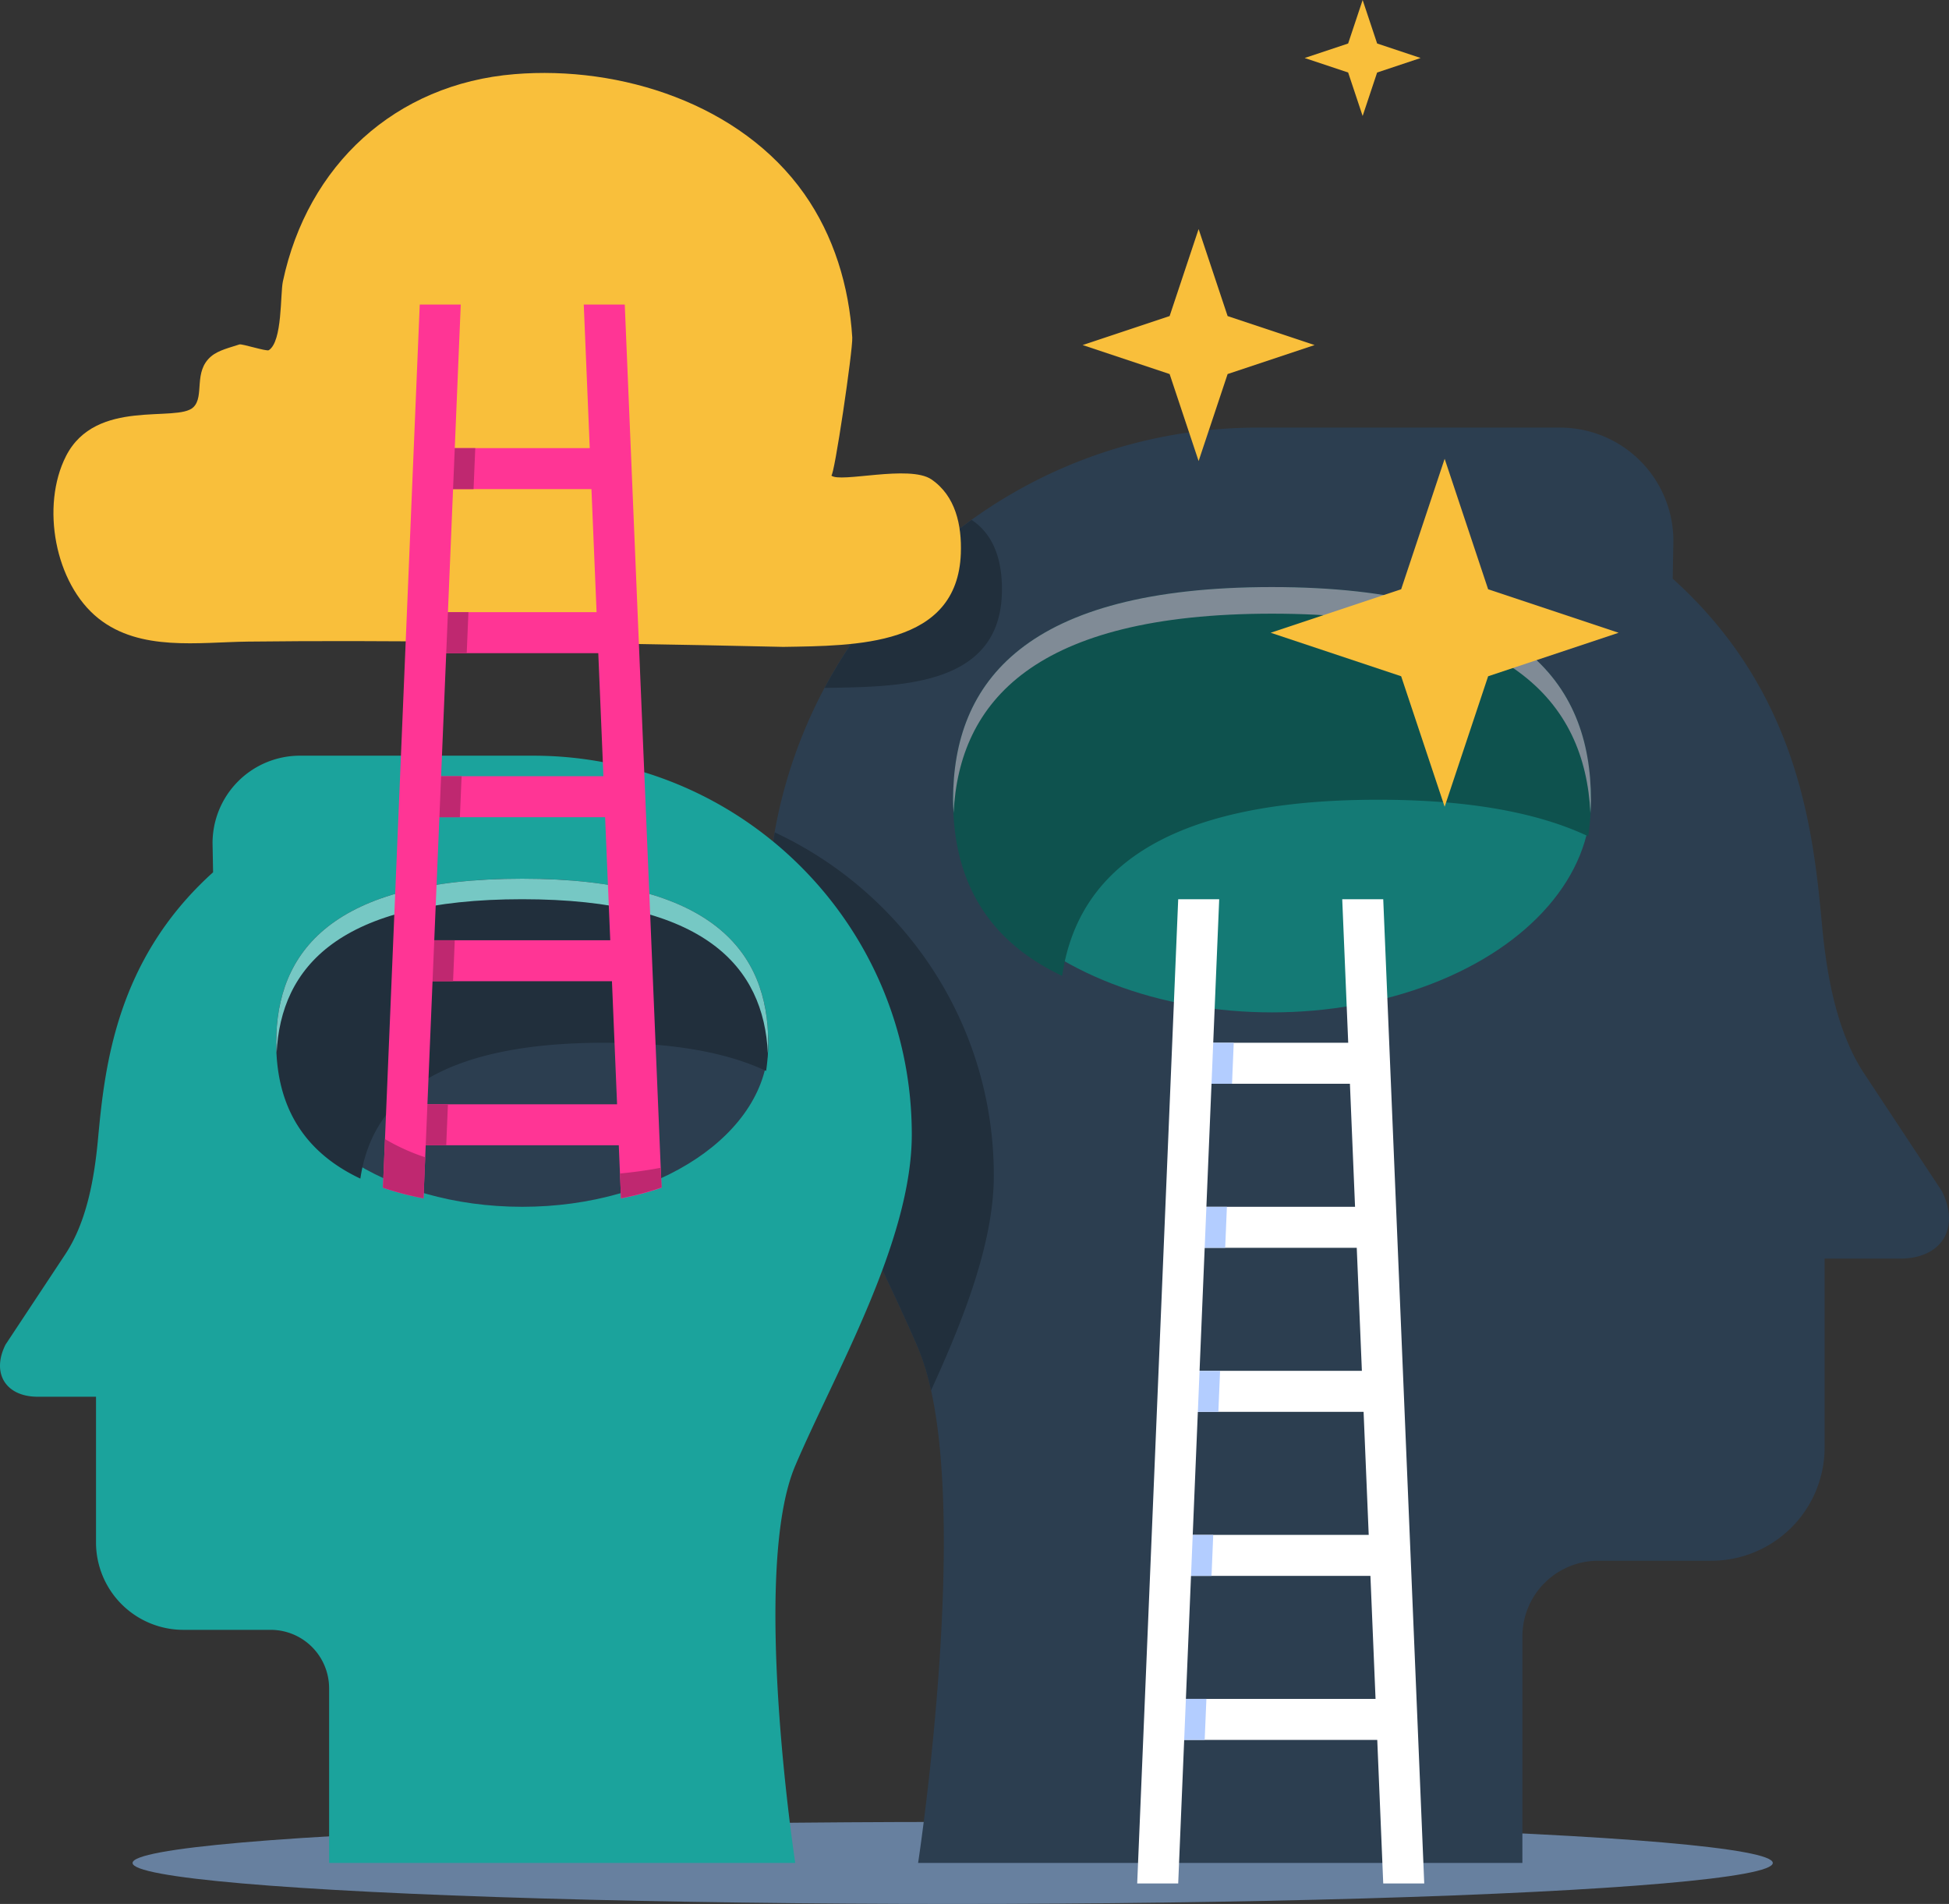<svg xmlns="http://www.w3.org/2000/svg" xmlns:xlink="http://www.w3.org/1999/xlink" viewBox="0 0 1358.01 1326.48"><rect x="0" y="0" width="1358.01" height="1326.48" fill="#333333" stroke="none"/><defs><clipPath id="clip-path"><path d="M192.46,212.19V726.48c0,63.12,38.66,114.29,171.43,114.29S535.32,789.6,535.32,726.48V212.19Z" fill="none"></path></clipPath></defs><g id="Vrstva_2" data-name="Vrstva 2"><g id="Layer_1" data-name="Layer 1"><ellipse cx="663.8" cy="1297.91" rx="571.43" ry="28.57" fill="#67809f"></ellipse><path d="M1353,829.78l-54-81.72c-19.65-29.72-26.31-69.6-29.5-103.95-6.07-65.32-16.3-162-104-240.94l.48-26.31a79,79,0,0,0-79-78.95H876.55c-188.94,0-342.1,153.16-342.1,342.1,0,96.93,70.06,216.49,105.26,299.14,40.3,94.62,0,358.76,0,358.76h421.05V1140a52.8,52.8,0,0,1,52.64-52.63h78.94a79,79,0,0,0,79-79V876.86h52.63C1352.87,876.86,1366,855.67,1353,829.78Z" fill="#2c3e50"></path><ellipse cx="886.3" cy="557.17" rx="222.22" ry="148.15" fill="#147a75"></ellipse><path d="M960.37,557.17c64.73,0,112.19,9.39,146.23,25.45a174.39,174.39,0,0,0,1.92-25.45c0-81.82-50.11-148.15-222.22-148.15S664.08,475.35,664.08,557.17c0,51.05,19.52,96.06,76,122.7C750.32,610.2,806.55,557.17,960.37,557.17Z" fill="#0e524e"></path><path d="M1108.52,557.17c0,3.12-.22,6.18-.37,9.26-3.78-77.49-56.31-138.89-221.85-138.89s-218.07,61.4-221.85,138.89c-.15-3.08-.37-6.14-.37-9.26C664.08,475.35,714.19,409,886.3,409S1108.52,475.35,1108.52,557.17Z" fill="#808b96"></path><path d="M539.82,579.91a343.93,343.93,0,0,0-5.37,60.1c0,96.93,70.06,216.49,105.26,299.14a167.29,167.29,0,0,1,9,29.57C671.26,919.47,692.46,865.8,692.46,819,692.46,713,629.89,621.91,539.82,579.91Z" fill="#212f3c"></path><path d="M698.05,414.27c.73-19.77-3.62-40.15-20.5-51.68-.18-.12-.43-.2-.62-.32a343.62,343.62,0,0,0-102.37,117C625,478.4,695.67,478.92,698.05,414.27Z" fill="#212f3c"></path><path d="M649,334c-15.32-10.47-63.94,2.73-69.8-2.73,1.93,1.8,15.15-87.75,14.63-96.14-2.21-35.67-12.8-70.83-33.54-100.21-44.12-62.5-127.82-89.32-201.75-83.26-83.17,6.82-144.29,63.48-161.44,144.45-1.88,8.85-.23,41.7-9.79,47.86-1.62,1-18.75-4.61-20.49-4-6.27,2.12-14.56,3.94-19.69,8.29C134.45,259,142.7,276,134.74,283.7c-11.33,11-67.92-6.72-88.72,34-17.71,34.65-7.88,89,22.63,113.21C97.71,454,138.33,447.42,172.77,447c50.54-.62,101.09-.34,151.62.12q110.69,1,221.33,3.56c50.41-.86,121.38-.22,123.76-65C670.21,365.92,665.86,345.55,649,334Z" fill="#f9bf3b"></path><path d="M3.85,936.78l41.68-63c15.15-22.93,20.29-53.69,22.75-80.19,4.68-50.39,12.58-125,80.19-185.87l-.37-20.3A60.91,60.91,0,0,1,209,526.48h162.4c145.75,0,263.91,118.16,263.91,263.91,0,74.77-54.05,167-81.2,230.76-31.09,73,0,276.76,0,276.76H229.31V1176.1a40.72,40.72,0,0,0-40.61-40.6H127.8a60.9,60.9,0,0,1-60.9-60.9V973.1H26.3C4,973.1-6.13,956.75,3.85,936.78Z" fill="#1ba39c"></path><ellipse cx="363.89" cy="726.48" rx="171.43" ry="114.29" fill="#2c3e50"></ellipse><path d="M421,726.48c49.93,0,86.54,7.24,112.8,19.63a134.53,134.53,0,0,0,1.48-19.63c0-63.12-38.65-114.29-171.43-114.29S192.46,663.36,192.46,726.48c0,39.38,15.07,74.1,58.63,94.65C259,767.39,302.37,726.48,421,726.48Z" fill="#212f3c"></path><path d="M192.46,726.48c0,2.41.17,4.77.29,7.14,2.92-59.77,43.44-107.14,171.14-107.14S532.12,673.85,535,733.62c.11-2.37.28-4.73.28-7.14,0-63.12-38.66-114.29-171.43-114.29S192.46,663.36,192.46,726.48Z" fill="#76c8c4"></path><rect x="820.94" y="1183.62" width="142.86" height="28.57" fill="#fff"></rect><rect x="820.94" y="1069.34" width="142.86" height="28.57" fill="#fff"></rect><rect x="820.94" y="955.05" width="142.86" height="28.57" fill="#fff"></rect><rect x="820.94" y="840.77" width="142.86" height="28.57" fill="#fff"></rect><rect x="820.94" y="726.48" width="142.86" height="28.57" fill="#fff"></rect><polygon points="820.94 1212.19 839.39 1212.19 840.59 1183.62 820.94 1183.62 820.94 1212.19" fill="#b3cdff"></polygon><polygon points="820.94 1097.91 844.16 1097.91 845.35 1069.34 820.94 1069.34 820.94 1097.91" fill="#b3cdff"></polygon><polygon points="820.94 969.34 820.94 983.62 848.92 983.62 850.11 955.05 821.54 955.05 820.94 969.34" fill="#b3cdff"></polygon><polygon points="825.11 869.34 853.68 869.34 854.87 840.76 826.3 840.76 825.11 869.34" fill="#b3cdff"></polygon><polygon points="859.63 726.48 831.06 726.48 829.87 755.05 858.44 755.05 859.63 726.48" fill="#b3cdff"></polygon><polygon points="849.51 626.48 820.94 626.48 792.37 1312.19 820.94 1312.19 849.51 626.48" fill="#fff"></polygon><polygon points="963.8 626.48 935.23 626.48 963.8 1312.19 992.37 1312.19 963.8 626.48" fill="#fff"></polygon><g clip-path="url(#clip-path)"><rect x="292.46" y="769.34" width="142.86" height="28.57" fill="#ff3595"></rect><rect x="292.46" y="655.05" width="142.86" height="28.57" fill="#ff3595"></rect><rect x="292.46" y="540.77" width="142.86" height="28.57" fill="#ff3595"></rect><rect x="292.46" y="426.48" width="142.86" height="28.57" fill="#ff3595"></rect><rect x="292.46" y="312.19" width="142.86" height="28.57" fill="#ff3595"></rect><polygon points="292.46 797.91 310.92 797.91 312.11 769.34 292.46 769.34 292.46 797.91" fill="#bf2870"></polygon><polygon points="292.46 683.62 315.68 683.62 316.87 655.05 292.46 655.05 292.46 683.62" fill="#bf2870"></polygon><polygon points="292.46 555.05 292.46 569.34 320.44 569.34 321.63 540.76 293.06 540.76 292.46 555.05" fill="#bf2870"></polygon><polygon points="296.63 455.05 325.2 455.05 326.39 426.48 297.82 426.48 296.63 455.05" fill="#bf2870"></polygon><polygon points="331.15 312.19 302.58 312.19 301.39 340.76 329.96 340.76 331.15 312.19" fill="#bf2870"></polygon><polygon points="321.04 212.19 292.46 212.19 263.89 897.91 292.46 897.91 321.04 212.19" fill="#ff3595"></polygon><polygon points="435.32 212.19 406.75 212.19 435.32 897.91 463.89 897.91 435.32 212.19" fill="#ff3595"></polygon></g><polygon points="885.37 440.84 976.29 471.15 1006.59 562.06 1036.89 471.15 1127.81 440.84 1036.89 410.54 1006.59 319.63 976.29 410.54 885.37 440.84" fill="#f9bf3b"></polygon><polygon points="909.04 40.41 939.35 50.51 949.45 80.81 959.55 50.51 989.85 40.41 959.55 30.3 949.45 0 939.35 30.3 909.04 40.41" fill="#f9bf3b"></polygon><polygon points="754.36 240.4 814.96 260.6 835.16 321.21 855.37 260.6 915.98 240.4 855.37 220.2 835.16 159.59 814.96 220.2 754.36 240.4" fill="#f9bf3b"></polygon><path d="M268.24,793.58l-1.41,33.86a211.48,211.48,0,0,0,28.27,7.39l1.19-28.55A143.23,143.23,0,0,1,268.24,793.58Z" fill="#bf2870"></path><path d="M460.38,813.58q-13.15,2.53-28.4,4l.71,17.2A207.17,207.17,0,0,0,461,827.26Z" fill="#bf2870"></path></g></g></svg>